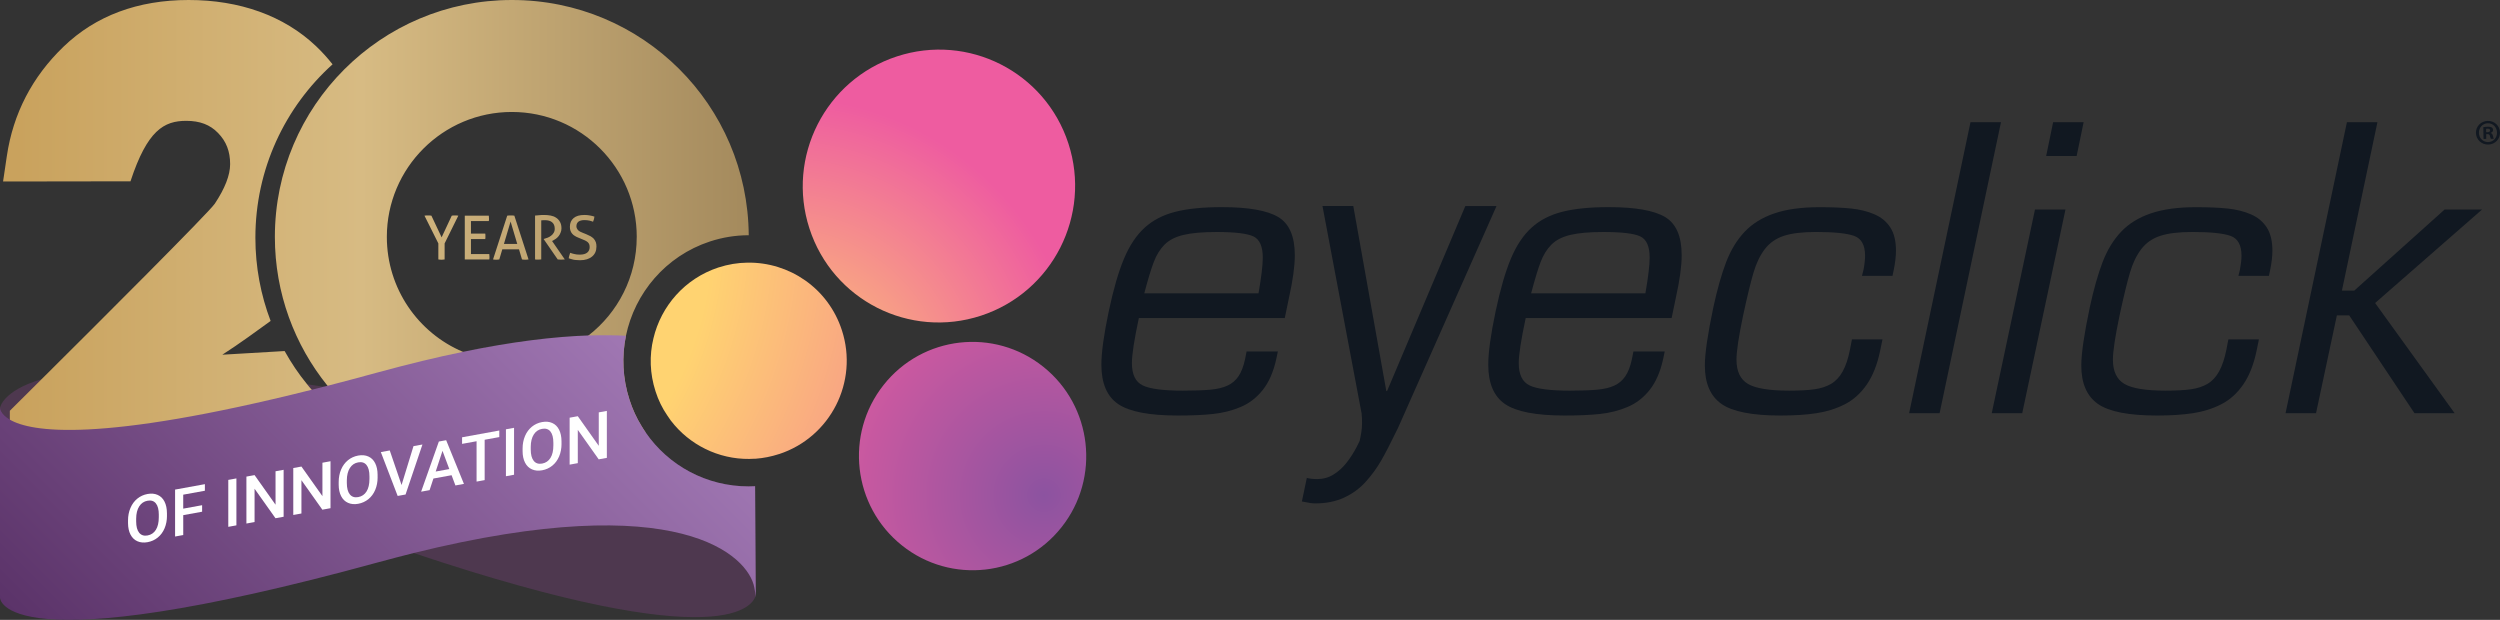 <?xml version="1.0" encoding="UTF-8"?>
<svg id="Layer_1" data-name="Layer 1" xmlns="http://www.w3.org/2000/svg" xmlns:xlink="http://www.w3.org/1999/xlink" viewBox="0 0 1344.81 333.43">
  <rect x="0" y="0" width="1344.81" height="333.43" fill="#333333" stroke="none"/>
  <defs>
    <style>
      .cls-1 {
        fill: #4e384f;
      }

      .cls-2 {
        fill: url(#radial-gradient-3);
      }

      .cls-3 {
        fill: url(#radial-gradient-2);
      }

      .cls-4 {
        fill: url(#linear-gradient-2);
      }

      .cls-5 {
        fill: url(#radial-gradient);
      }

      .cls-6 {
        fill: url(#linear-gradient);
      }

      .cls-7 {
        fill: #111821;
      }

      .cls-8 {
        fill: #fff;
      }
    </style>
    <linearGradient id="linear-gradient" x1="1.66" y1="127.42" x2="402.76" y2="127.42" gradientUnits="userSpaceOnUse">
      <stop offset=".02" stop-color="#c9a25d"/>
      <stop offset=".48" stop-color="#d7bb83"/>
      <stop offset="1" stop-color="#a48a5d"/>
    </linearGradient>
    <linearGradient id="linear-gradient-2" x1="75.19" y1="398.54" x2="314.92" y2="158.81" gradientUnits="userSpaceOnUse">
      <stop offset="0" stop-color="#5b3369"/>
      <stop offset="1" stop-color="#a077b3"/>
    </linearGradient>
    <radialGradient id="radial-gradient" cx="252.54" cy="672.87" fx="252.54" fy="672.87" r=".32" gradientTransform="translate(-42226.83 361522.17) rotate(-13.84) scale(506.21 -506.22)" gradientUnits="userSpaceOnUse">
      <stop offset="0" stop-color="#ffd371"/>
      <stop offset="1" stop-color="#ee5ca0"/>
    </radialGradient>
    <radialGradient id="radial-gradient-2" cx="197.96" cy="124.73" fx="197.96" fy="124.73" r="410.69" gradientUnits="userSpaceOnUse">
      <stop offset=".45" stop-color="#ffd371"/>
      <stop offset="1" stop-color="#ee5ca0"/>
    </radialGradient>
    <radialGradient id="radial-gradient-3" cx="253.36" cy="671.8" fx="253.36" fy="671.8" r=".32" gradientTransform="translate(538359.18 -135786.26) rotate(-124.86) scale(772.64 -772.63)" gradientUnits="userSpaceOnUse">
      <stop offset="0" stop-color="#8c53a0"/>
      <stop offset=".65" stop-color="#ee5ca0"/>
    </radialGradient>
  </defs>
  <g>
    <path class="cls-7" d="M687.38,189.1l-.83,3.96c-1.52,6.96-3.95,12.52-7.27,16.7-3.32,4.17-7.3,7.24-11.94,9.18-4.64,1.95-9.59,3.2-14.85,3.75-5.26.56-11.57.83-18.9.83-15.37,0-26.06-2.05-32.09-6.16-6.02-4.11-9.04-11.17-9.04-21.18,0-6.54,1.31-16.08,3.94-28.6,2.5-11.82,5.23-21.29,8.21-28.39,2.97-7.09,6.68-12.66,11.11-16.7,4.43-4.03,9.93-6.88,16.52-8.56,6.57-1.67,14.91-2.51,25.02-2.51,14.26,0,24.37,1.78,30.32,5.32,5.95,3.55,8.93,10.4,8.93,20.56,0,5.84-1.04,13.43-3.11,22.75l-2.29,11.06h-78.5c-2.5,11.69-3.73,19.76-3.73,24.21,0,6.13,1.93,10.12,5.81,12,3.88,1.88,11.08,2.82,21.6,2.82,6.23,0,11.18-.18,14.85-.52,3.67-.34,6.72-1.08,9.14-2.19,2.42-1.11,4.4-2.79,5.92-5.01,1.52-2.22,2.7-5.28,3.54-9.18l.83-4.17h16.82v.02ZM676.99,157.79c1.52-8.77,2.29-15.17,2.29-19.21,0-5.98-1.66-9.77-4.98-11.38-3.32-1.6-9.96-2.4-19.94-2.4-7.48,0-13.4.52-17.75,1.57-4.36,1.04-7.76,2.79-10.17,5.22-2.42,2.43-4.36,5.56-5.81,9.39-1.46,3.83-3.15,9.43-5.09,16.8h61.47Z"/>
    <path class="cls-7" d="M895.49,189.1l-.83,3.96c-1.52,6.96-3.95,12.52-7.27,16.7-3.32,4.17-7.3,7.24-11.94,9.18-4.64,1.95-9.59,3.2-14.85,3.75-5.26.56-11.57.83-18.9.83-15.37,0-26.06-2.05-32.09-6.16-6.02-4.11-9.04-11.17-9.04-21.18,0-6.54,1.31-16.08,3.94-28.6,2.5-11.82,5.23-21.29,8.21-28.39,2.97-7.09,6.67-12.66,11.11-16.7,4.43-4.03,9.93-6.88,16.52-8.56,6.57-1.67,14.91-2.51,25.02-2.51,14.26,0,24.37,1.78,30.32,5.32,5.95,3.55,8.93,10.4,8.93,20.56,0,5.84-1.04,13.43-3.12,22.75l-2.29,11.06h-78.5c-2.5,11.69-3.74,19.76-3.74,24.21,0,6.13,1.94,10.12,5.81,12,3.88,1.88,11.08,2.82,21.6,2.82,6.23,0,11.18-.18,14.85-.52,3.67-.34,6.72-1.08,9.14-2.19,2.42-1.11,4.39-2.79,5.92-5.01,1.52-2.22,2.7-5.28,3.54-9.18l.83-4.17h16.82v.02ZM885.1,157.79c1.52-8.77,2.29-15.17,2.29-19.21,0-5.98-1.66-9.77-4.98-11.38-3.33-1.6-9.96-2.4-19.94-2.4-7.48,0-13.4.52-17.76,1.57-4.36,1.04-7.76,2.79-10.17,5.22-2.42,2.43-4.37,5.56-5.81,9.39-1.46,3.83-3.15,9.43-5.09,16.8h61.47Z"/>
    <path class="cls-7" d="M1012.62,182.62l-1.25,6.05c-1.52,7.37-3.91,13.43-7.17,18.16-3.26,4.73-7.2,8.28-11.84,10.65-4.64,2.36-9.73,3.96-15.27,4.8s-11.97,1.25-19.31,1.25c-15.23,0-25.83-2.09-31.77-6.26-5.95-4.17-8.93-11.06-8.93-20.66,0-6.4,1.52-16.83,4.57-31.31,2.08-9.6,4.36-17.67,6.85-24.21,2.5-6.54,5.81-12,9.96-16.39,4.15-4.39,9.48-7.68,16-9.91,6.51-2.22,14.61-3.34,24.3-3.34,6.65,0,12.32.24,17.04.73,4.71.49,8.89,1.53,12.56,3.13,3.67,1.6,6.51,3.96,8.52,7.09,2,3.13,3.01,7.27,3.01,12.42,0,3.06-.42,6.61-1.25,10.65l-.62,2.92h-16.41l.83-3.34c.56-2.92.83-5.43.83-7.52,0-5.71-1.98-9.25-5.92-10.65-3.95-1.39-10.77-2.09-20.46-2.09-7.34,0-13.13.7-17.34,2.09-4.22,1.39-7.61,3.75-10.18,7.09-2.56,3.34-4.61,7.58-6.13,12.73s-3.39,12.87-5.61,23.17c-2.35,11.27-3.53,19.13-3.53,23.58,0,6.26,2.04,10.61,6.13,13.04,4.09,2.43,11.45,3.65,22.12,3.65,5.68,0,10.24-.24,13.71-.73,3.46-.49,6.44-1.47,8.93-2.92,2.49-1.47,4.57-3.69,6.23-6.68,1.66-2.99,2.97-6.92,3.94-11.79l1.04-5.43h16.42Z"/>
    <path class="cls-7" d="M1043.36,222.28h-16.4l33.02-156.54h16.4l-33.02,156.54Z"/>
    <path class="cls-7" d="M1087.81,222.28h-16.41l23.27-109.58h16.4l-23.26,109.58ZM1117.08,83.9h-16.4l3.75-18.16h16.4l-3.75,18.16Z"/>
    <path class="cls-7" d="M1215.12,182.62l-1.25,6.05c-1.52,7.37-3.91,13.43-7.17,18.16-3.26,4.73-7.2,8.28-11.84,10.65-4.64,2.36-9.73,3.96-15.27,4.8-5.53.83-11.98,1.25-19.31,1.25-15.23,0-25.83-2.09-31.77-6.26-5.95-4.17-8.93-11.06-8.93-20.66,0-6.4,1.52-16.83,4.57-31.31,2.08-9.6,4.36-17.67,6.85-24.21,2.49-6.54,5.81-12,9.96-16.39,4.15-4.39,9.48-7.68,16-9.91,6.51-2.22,14.6-3.34,24.3-3.34,6.65,0,12.32.24,17.03.73,4.71.49,8.9,1.53,12.56,3.13,3.67,1.6,6.51,3.96,8.52,7.09,2,3.13,3.01,7.27,3.01,12.42,0,3.06-.42,6.61-1.25,10.65l-.62,2.92h-16.41l.83-3.34c.55-2.92.83-5.43.83-7.52,0-5.71-1.98-9.25-5.92-10.65-3.95-1.39-10.77-2.09-20.46-2.09-7.34,0-13.12.7-17.34,2.09-4.22,1.39-7.61,3.75-10.17,7.09-2.56,3.34-4.61,7.58-6.13,12.73-1.52,5.15-3.39,12.87-5.61,23.17-2.35,11.27-3.54,19.13-3.54,23.58,0,6.26,2.04,10.61,6.13,13.04,4.09,2.43,11.46,3.65,22.12,3.65,5.68,0,10.24-.24,13.71-.73,3.46-.49,6.44-1.47,8.92-2.92,2.5-1.47,4.57-3.69,6.23-6.68,1.66-2.99,2.97-6.92,3.95-11.79l1.04-5.43h16.42Z"/>
    <path class="cls-7" d="M1259.77,156.32h6.65l48.6-43.62h20.15l-57.54,50.3,42.78,59.27h-21.6l-35.1-52.6h-6.65l-11.21,52.6h-16.4l33.02-156.54h16.41l-19.1,90.58Z"/>
    <path class="cls-7" d="M788.23,110.85l-42.09,99.5h-.41l-17.77-99.55h-16.57l21.05,111.6h0c.22,1.79.23,3.65.23,5.55,0,3.22-.65,6.31-1.26,9.17-.52,1.09-1.03,2.14-1.53,3.14-1.57,3.04-3.38,5.88-5.43,8.52-2.04,2.63-4.4,4.77-7.06,6.44-2.66,1.67-5.62,2.49-8.9,2.49-2.04,0-3.89-.21-5.52-.62l-2.66,12.67c.54.13.95.21,1.23.21,2.45.56,4.43.83,5.93.83,5.87,0,11.05-1.04,15.54-3.12,4.5-2.08,8.35-4.88,11.56-8.42,3.2-3.53,5.96-7.31,8.29-11.31,2.32-4.02,5.05-9.28,8.19-15.79l1.03-2.08,52.93-119.23h-16.78Z"/>
    <path class="cls-7" d="M1344.81,71.22c.08,3.6-2.66,6.47-6.32,6.55-3.61.08-6.55-2.68-6.63-6.27-.08-3.52,2.75-6.39,6.35-6.47,3.66-.07,6.52,2.69,6.59,6.2ZM1333.47,71.47c.05,2.82,2.19,5.02,5.03,4.95,2.76-.06,4.75-2.34,4.7-5.12-.06-2.82-2.14-5.05-4.95-5-2.81.07-4.84,2.39-4.77,5.16ZM1337.42,74.71l-1.46.03-.13-6.33c.57-.13,1.38-.22,2.42-.24,1.19-.02,1.73.16,2.2.41.35.27.63.76.64,1.38.01.7-.51,1.24-1.27,1.5v.08c.62.22.97.68,1.18,1.52.21.97.33,1.34.5,1.58l-1.58.03c-.2-.23-.32-.8-.53-1.53-.13-.69-.52-.99-1.33-.98h-.68s.04,2.55.04,2.55ZM1337.38,71.11h.69c.81-.03,1.46-.31,1.43-.97,0-.58-.44-.95-1.37-.93-.39.01-.65.06-.81.1l.05,1.8Z"/>
  </g>
  <path class="cls-1" d="M406.54,319.85s0,.16-.1.47v.05c-.99,4.41-14.16,33.98-183.92-22.88-6.23-2.08-12.61-4.25-19.25-6.59-16.08-5.6-30.92-10.17-44.57-13.85-1.4-.36-2.8-.73-4.15-1.09-2.44-.62-4.82-1.19-7.21-1.76-1.35-.31-2.65-.62-3.94-.93-.21-.05-.36-.1-.57-.1-1.87-.47-3.74-.88-5.55-1.25-2.23-.52-4.46-.99-6.59-1.4-1.35-.26-2.65-.52-3.94-.73-2.44-.52-4.88-.93-7.21-1.3-1.35-.21-2.65-.47-3.94-.62-3.01-.47-5.91-.88-8.72-1.19-2.75-.36-5.4-.67-7.94-.83-4.77-.52-9.24-.78-13.54-.88-1.19-.1-2.39-.1-3.53-.1C3.99,263.56,0,309.94,0,309.94v-90.53s1.25-9.18,22.36-15.41c21.17-6.23,62.47-9.44,142.83,2.7,2.85.42,5.81.88,8.82,1.35h.05c.99.21,1.97.36,3.01.52,8.3,1.35,16.97,2.85,26.04,4.51,23.81,4.36,44.88,7.68,63.45,10.12,2.08.31,4.1.57,6.07.78,4.46.57,8.77,1.09,12.92,1.56,1.4.16,2.8.31,4.15.42,2.91.31,5.71.57,8.46.83,1.35.16,2.7.26,3.99.36,4.2.36,8.25.67,12.09.93,2.02.16,4.05.26,5.97.42,9.24.52,17.54.78,24.9.73.67,1.14,1.4,2.28,2.18,3.37,12.3,17.9,32.79,29.05,55.36,29.05,1.19,0,2.33-.05,3.53-.1l.36,58.31Z"/>
  <path class="cls-6" d="M245.66,115.9c.31.05.57.05.88.1l-7.37,14.94v8.61c-.31.05-.57.1-.88.1-.26,0-.57.05-.83.05-.31,0-.57-.05-.88-.05s-.57-.05-.78-.1v-8.61l-7.47-14.94c.26-.05.57-.05.88-.1h1.92c.36.05.67.05.93.1l5.5,11.67,5.45-11.67c.26-.05.57-.05.83-.1h1.82ZM253.34,136.66v-8.04h7.68c.05-.26.05-.47.1-.73v-1.5c-.05-.26-.05-.47-.1-.73h-7.68v-6.74h9.6c.05-.21.05-.47.1-.73v-.73c0-.52-.05-.99-.1-1.45h-12.92v23.55h13.18c.05-.21.05-.47.1-.73v-.73c0-.52-.05-1.04-.1-1.45h-9.86ZM284.31,139.56c-.26.05-.52.1-.88.1-.31,0-.62.05-.93.05s-.57-.05-.88-.05c-.26,0-.57-.05-.83-.1l-1.61-5.45h-8.98l-1.61,5.45c-.26.05-.57.1-.83.1-.31,0-.57.05-.88.05-.26,0-.57-.05-.88-.05s-.57-.05-.78-.1l7.63-23.55c.31-.05.62-.05.93-.1h1.97c.31.05.62.05.93.1l7.63,23.55ZM278.24,131.21l-3.58-12.04-3.58,12.04h7.16ZM297.38,129.44c.52-.26,1.04-.62,1.61-.99.57-.41,1.04-.88,1.5-1.45.42-.52.78-1.14,1.04-1.87.31-.67.47-1.45.47-2.33,0-1.4-.31-2.59-.83-3.48-.52-.93-1.25-1.71-2.08-2.23-.83-.57-1.82-.93-2.91-1.14-1.09-.21-2.18-.31-3.32-.31h-1.35c-.42.05-.83.05-1.25.1-.36,0-.73.05-1.14.1s-.83.1-1.3.1v23.61c.26.05.52.05.83.1h.88c.26,0,.52,0,.83-.05.26,0,.57-.05.78-.05v-21.01c.42,0,.78-.05,1.09-.1h1.04c1.56,0,2.8.36,3.74,1.14.93.78,1.4,1.92,1.4,3.48,0,.88-.21,1.61-.57,2.18-.36.62-.83,1.14-1.4,1.56-.57.42-1.14.78-1.82,1.04-.62.26-1.25.47-1.87.62l-.26.05v.16l7.52,10.89c.62.05,1.19.1,1.76.1.78,0,1.45-.05,2.02-.1l-6.85-9.91.42-.21ZM319.38,128.41c-.52-.52-1.09-.93-1.76-1.35-.67-.36-1.45-.73-2.33-1.09l-1.82-.73c-.47-.16-.88-.36-1.3-.57s-.78-.47-1.09-.73c-.31-.31-.57-.62-.73-.99-.21-.36-.31-.78-.31-1.19,0-1.14.41-1.97,1.14-2.54.73-.52,1.82-.83,3.16-.83.99,0,1.87.1,2.65.26.78.21,1.45.36,2.02.62.42-.93.62-1.82.73-2.75-.73-.26-1.56-.47-2.49-.62-.93-.21-1.92-.26-2.96-.26-2.44,0-4.36.52-5.71,1.66-1.35,1.14-2.02,2.7-2.02,4.67,0,.83.1,1.56.31,2.13.21.62.52,1.14.93,1.61.36.47.83.83,1.35,1.14.52.36,1.09.62,1.71.88l1.87.78c.78.31,1.4.57,1.97.83.57.26.99.57,1.4.88.36.31.62.67.83,1.14.16.42.26.93.26,1.56,0,1.25-.42,2.23-1.3,2.96-.93.73-2.23,1.09-4.05,1.09-1.14,0-2.08-.1-2.85-.31-.83-.16-1.56-.42-2.28-.67-.16.47-.31.99-.47,1.5-.16.47-.26.99-.31,1.45.47.16.88.31,1.35.42.42.16.88.26,1.35.36.47.05.99.16,1.5.16.57.05,1.19.1,1.87.1,2.8,0,4.93-.67,6.49-1.97,1.56-1.3,2.33-3.06,2.33-5.34,0-.93-.1-1.71-.36-2.44-.26-.67-.62-1.3-1.09-1.82ZM402.76,126.54c-7.11,0-14.11,1.14-20.91,3.37-23.76,7.83-40.36,27.7-45.14,50.69-2.28,11.1-1.82,22.93,1.92,34.45,1.61,5.03,3.79,9.81,6.49,14.16.67,1.14,1.4,2.28,2.18,3.37-20.49,14.06-45.24,22.26-71.96,22.26-4.67,0-9.24-.26-13.75-.78-1.3-.1-2.54-.26-3.79-.47-1.56-.16-3.11-.41-4.62-.73-1.4-.21-2.8-.47-4.2-.78-6.95-1.45-13.7-3.48-20.18-6.02-1.09-.42-2.18-.88-3.27-1.3-2.59-1.14-5.19-2.33-7.73-3.63-1.4-.67-2.8-1.4-4.15-2.18-14.01-7.78-26.46-18.11-36.58-30.4-.31-.31-.57-.67-.88-1.04-17.69-21.89-28.33-49.75-28.33-80.11C147.86,57.07,204.93,0,275.34,0s126.95,56.6,127.42,126.54ZM342.52,127.42c0-37.1-30.09-67.19-67.19-67.19s-67.24,30.09-67.24,67.19c0,27.81,16.86,51.67,40.93,61.84,26.82-5.55,49.08-8.2,67.55-8.82,15.77-12.24,25.94-31.44,25.94-53.02ZM243.84,115.9c-.26.05-.57.05-.83.1l-5.45,11.67-5.5-11.67c-.26-.05-.57-.05-.93-.1h-1.92c-.31.05-.62.05-.88.1l7.47,14.94v8.61c.21.05.47.1.78.1s.57.05.88.05c.26,0,.57-.05.83-.05.31,0,.57-.05.88-.1v-8.61l7.37-14.94c-.31-.05-.57-.05-.88-.1h-1.82ZM263.3,138.83v-.73c0-.52-.05-1.04-.1-1.45h-9.86v-8.04h7.68c.05-.26.05-.47.1-.73v-1.5c-.05-.26-.05-.47-.1-.73h-7.68v-6.74h9.6c.05-.21.05-.47.1-.73v-.73c0-.52-.05-.99-.1-1.45h-12.92v23.55h13.18c.05-.21.05-.47.1-.73ZM284.31,139.56c-.26.05-.52.1-.88.1-.31,0-.62.05-.93.05s-.57-.05-.88-.05c-.26,0-.57-.05-.83-.1l-1.61-5.45h-8.98l-1.61,5.45c-.26.05-.57.1-.83.1-.31,0-.57.05-.88.05-.26,0-.57-.05-.88-.05s-.57-.05-.78-.1l7.63-23.55c.31-.05.62-.05.93-.1h1.97c.31.05.62.05.93.1l7.63,23.55ZM278.24,131.21l-3.58-12.04-3.58,12.04h7.16ZM275.34,194.61c15.51,0,29.83-5.29,41.25-14.16-18.47.62-40.73,3.27-67.55,8.82,8.09,3.42,16.97,5.34,26.3,5.34ZM289.55,139.66c.26,0,.52,0,.83-.05.26,0,.57-.05.78-.05v-21.01c.42,0,.78-.05,1.09-.1h1.04c1.56,0,2.8.36,3.74,1.14.93.78,1.4,1.92,1.4,3.48,0,.88-.21,1.61-.57,2.18-.36.62-.83,1.14-1.4,1.56-.57.42-1.14.78-1.82,1.04-.62.26-1.25.47-1.87.62l-.26.05v.16l7.52,10.89c.62.05,1.19.1,1.76.1.78,0,1.45-.05,2.02-.1l-6.85-9.91.42-.21c.52-.26,1.04-.62,1.61-.99.57-.41,1.04-.88,1.5-1.45.42-.52.78-1.14,1.04-1.87.31-.67.47-1.45.47-2.33,0-1.4-.31-2.59-.83-3.48-.52-.93-1.25-1.71-2.08-2.23-.83-.57-1.82-.93-2.91-1.14-1.09-.21-2.18-.31-3.32-.31h-1.35c-.42.05-.83.05-1.25.1-.36,0-.73.05-1.14.1s-.83.1-1.3.1v23.61c.26.05.52.05.83.1h.88ZM320.47,130.22c-.26-.67-.62-1.3-1.09-1.82-.52-.52-1.09-.93-1.76-1.35-.67-.36-1.45-.73-2.33-1.09l-1.82-.73c-.47-.16-.88-.36-1.3-.57s-.78-.47-1.09-.73c-.31-.31-.57-.62-.73-.99-.21-.36-.31-.78-.31-1.19,0-1.14.41-1.97,1.14-2.54.73-.52,1.82-.83,3.16-.83.99,0,1.87.1,2.65.26.78.21,1.45.36,2.02.62.42-.93.62-1.82.73-2.75-.73-.26-1.56-.47-2.49-.62-.93-.21-1.92-.26-2.96-.26-2.44,0-4.36.52-5.71,1.66-1.35,1.14-2.02,2.7-2.02,4.67,0,.83.1,1.56.31,2.13.21.62.52,1.14.93,1.61.36.47.83.83,1.35,1.14.52.36,1.09.62,1.71.88l1.87.78c.78.31,1.4.57,1.97.83.57.26.99.57,1.4.88.36.31.62.67.83,1.14.16.42.26.93.26,1.56,0,1.25-.42,2.23-1.3,2.96-.93.73-2.23,1.09-4.05,1.09-1.14,0-2.08-.1-2.85-.31-.83-.16-1.56-.42-2.28-.67-.16.47-.31.99-.47,1.5-.16.47-.26.99-.31,1.45.47.16.88.31,1.35.42.42.16.88.26,1.35.36.47.05.99.16,1.5.16.57.05,1.19.1,1.87.1,2.8,0,4.93-.67,6.49-1.97,1.56-1.3,2.33-3.06,2.33-5.34,0-.93-.1-1.71-.36-2.44ZM195.85,234.09l-.83,4.72-2.7,14.73H5.29v-32.58s6.8-6.74,17.07-16.97c30.2-29.99,90.07-89.75,93.18-94.42,5.45-8.2,8.25-15.36,8.25-21.27,0-6.9-2.08-12.24-6.49-16.76-4.31-4.46-9.75-6.54-17.12-6.54-11.98,0-20.96,5.08-29.99,32.53h-2.13l-66.41.1,2.02-13.64c3.37-22.88,13.64-42.65,30.51-58.89C51.47,8.46,74.14,0,101.48,0s51.26,8.4,68.59,24.9c3.22,3.06,6.17,6.33,8.82,9.7-25.53,22.98-41.51,56.29-41.51,93.28,0,15.77,2.91,30.87,8.2,44.77-6.95,5.03-16.91,12.35-25.99,18.16l33.52-1.97c3.53,6.33,7.52,12.3,12.09,17.85.78,1.04,1.61,2.02,2.49,2.96,8.09,9.49,17.59,17.74,28.17,24.44ZM246.54,116.01l-7.37,14.94v8.61c-.31.05-.57.1-.88.1-.26,0-.57.05-.83.05-.31,0-.57-.05-.88-.05s-.57-.05-.78-.1v-8.61l-7.47-14.94c.26-.05.57-.05.88-.1h1.92c.36.05.67.05.93.1l5.5,11.67,5.45-11.67c.26-.05.57-.05.83-.1h1.82c.31.05.57.05.88.1ZM263.3,138.11v.73c-.05.26-.05.52-.1.73h-13.18v-23.55h12.92c.05.47.1.93.1,1.45v.73c-.05.26-.05.52-.1.73h-9.6v6.74h7.68c.05.26.05.47.1.73v1.5c-.05.26-.05.47-.1.73h-7.68v8.04h9.86c.05.42.1.93.1,1.45ZM284.31,139.56c-.26.05-.52.1-.88.1-.31,0-.62.05-.93.05s-.57-.05-.88-.05c-.26,0-.57-.05-.83-.1l-1.61-5.45h-8.98l-1.61,5.45c-.26.05-.57.1-.83.1-.31,0-.57.05-.88.05-.26,0-.57-.05-.88-.05s-.57-.05-.78-.1l7.63-23.55c.31-.05.62-.05.93-.1h1.97c.31.05.62.05.93.1l7.63,23.55ZM278.24,131.21l-3.58-12.04-3.58,12.04h7.16ZM303.82,139.56c-.57.05-1.25.1-2.02.1-.57,0-1.14-.05-1.76-.1l-7.52-10.89v-.16l.26-.05c.62-.16,1.25-.36,1.87-.62.67-.26,1.25-.62,1.82-1.04.57-.41,1.04-.93,1.4-1.56.36-.57.57-1.3.57-2.18,0-1.56-.47-2.7-1.4-3.48-.93-.78-2.18-1.14-3.74-1.14h-1.04c-.31.05-.67.1-1.09.1v21.01c-.21,0-.52.05-.78.05-.31.05-.57.05-.83.05h-.88c-.31-.05-.57-.05-.83-.1v-23.61c.47,0,.88-.05,1.3-.1s.78-.1,1.14-.1c.41-.05.83-.05,1.25-.1h1.35c1.14,0,2.23.1,3.32.31,1.09.21,2.08.57,2.91,1.14.83.52,1.56,1.3,2.08,2.23.52.88.83,2.08.83,3.48,0,.88-.16,1.66-.47,2.33-.26.73-.62,1.35-1.04,1.87-.47.57-.93,1.04-1.5,1.45-.57.36-1.09.73-1.61.99l-.42.21,6.85,9.91ZM320.84,132.66c0,2.28-.78,4.05-2.33,5.34-1.56,1.3-3.68,1.97-6.49,1.97-.67,0-1.3-.05-1.87-.1-.52,0-1.04-.1-1.5-.16-.47-.1-.93-.21-1.35-.36-.47-.1-.88-.26-1.35-.42.05-.47.16-.99.31-1.45.16-.52.31-1.04.47-1.5.73.26,1.45.52,2.28.67.78.21,1.71.31,2.85.31,1.82,0,3.11-.36,4.05-1.09.88-.73,1.3-1.71,1.3-2.96,0-.62-.1-1.14-.26-1.56-.21-.47-.47-.83-.83-1.14-.42-.31-.83-.62-1.4-.88-.57-.26-1.19-.52-1.97-.83l-1.87-.78c-.62-.26-1.19-.52-1.71-.88-.52-.31-.99-.67-1.35-1.14-.42-.47-.73-.99-.93-1.61-.21-.57-.31-1.3-.31-2.13,0-1.97.67-3.53,2.02-4.67,1.35-1.14,3.27-1.66,5.71-1.66,1.04,0,2.02.05,2.96.26.93.16,1.76.36,2.49.62-.1.93-.31,1.82-.73,2.75-.57-.26-1.25-.42-2.02-.62-.78-.16-1.66-.26-2.65-.26-1.35,0-2.44.31-3.16.83-.73.57-1.14,1.4-1.14,2.54,0,.42.1.83.31,1.19.16.36.41.67.73.99.31.26.67.52,1.09.73s.83.42,1.3.57l1.82.73c.88.36,1.66.73,2.33,1.09.67.41,1.25.83,1.76,1.35.47.52.83,1.14,1.09,1.82.26.73.36,1.5.36,2.44Z"/>
  <path class="cls-4" d="M406.54,319.85v1.66c0-.1,0-.47-.1-1.14v-.05c-.1-.88-.26-2.23-.67-4.31-3.22-16.86-39.59-54.06-183.25-18.52-6.17,1.56-12.61,3.22-19.25,5.03C0,358.29,0,321.56,0,321.56v-102.15s0,3.22,5.29,6.33c11.41,6.64,47.63,12.71,162.39-16.08,2.08-.47,4.15-1.04,6.33-1.61h.05c.67-.16,1.4-.31,2.13-.52,8.61-2.23,17.64-4.62,27.08-7.21,16.55-4.51,31.75-8.2,45.76-11.05,26.82-5.55,49.08-8.2,67.55-8.82,7.32-.21,14.01-.16,20.13.16-2.28,11.1-1.82,22.93,1.92,34.45,1.61,5.03,3.79,9.81,6.49,14.16.67,1.14,1.4,2.28,2.18,3.37,12.3,17.9,32.79,29.05,55.36,29.05,1.19,0,2.33-.05,3.53-.1l.36,58.31Z"/>
  <path class="cls-5" d="M527.73,169.8c38.47-12.62,59.51-54.07,47-92.58-12.51-38.51-53.84-59.49-92.31-46.86-38.47,12.62-59.51,54.07-47,92.58,12.51,38.51,53.84,59.49,92.31,46.86Z"/>
  <path class="cls-3" d="M419.05,244.26c-4.15,1.35-8.35,2.18-12.5,2.49h-.47c-16.55,1.14-32.58-5.71-43.22-18.05-1.45-1.66-2.75-3.37-3.89-5.19-2.7-3.89-4.82-8.25-6.33-12.97-3.11-9.55-3.37-19.4-1.14-28.53,4.1-17.33,16.86-32.17,34.97-38.13,5.14-1.66,10.38-2.54,15.51-2.59,22.52-.42,43.58,13.75,50.9,36.37,9.03,27.7-6.12,57.54-33.83,66.62Z"/>
  <path class="cls-2" d="M571.05,283.58c21-26.54,16.59-65.18-9.85-86.3-26.44-21.13-64.89-16.74-85.89,9.8-21,26.54-16.59,65.18,9.85,86.3,26.44,21.13,64.89,16.74,85.89-9.8Z"/>
  <g>
    <path class="cls-8" d="M89.82,277.44c0,2.47-.43,4.72-1.29,6.74-.85,2.02-2.07,3.68-3.66,4.97-1.59,1.29-3.42,2.12-5.49,2.5-2.05.37-3.87.21-5.47-.5-1.6-.7-2.83-1.91-3.71-3.59-.87-1.69-1.32-3.74-1.33-6.16v-1.42c0-2.46.43-4.71,1.31-6.75.87-2.04,2.1-3.71,3.69-5,1.59-1.29,3.41-2.12,5.47-2.5s3.88-.22,5.47.49c1.59.7,2.82,1.89,3.68,3.59.87,1.7,1.3,3.78,1.32,6.24v1.4ZM85.43,276.92c0-2.8-.53-4.85-1.59-6.15-1.06-1.3-2.56-1.77-4.5-1.41-1.9.34-3.38,1.35-4.45,3.03-1.07,1.68-1.62,3.88-1.64,6.6v1.46c0,2.77.54,4.81,1.62,6.13s2.58,1.81,4.5,1.46c1.94-.35,3.44-1.37,4.48-3.04,1.05-1.67,1.57-3.93,1.57-6.77v-1.32Z"/>
    <path class="cls-8" d="M108.73,275.26l-10.16,1.85v10.7l-4.39.8v-25.25l16.03-2.92v3.54l-11.65,2.12v7.51l10.16-1.85v3.51Z"/>
    <path class="cls-8" d="M127.17,282.6l-4.37.8v-25.25l4.37-.8v25.25Z"/>
    <path class="cls-8" d="M152.58,277.97l-4.39.8-11.25-15.86v17.91l-4.39.8v-25.25l4.39-.8,11.28,15.92v-17.98l4.35-.79v25.25Z"/>
    <path class="cls-8" d="M177.79,273.37l-4.39.8-11.25-15.86v17.91l-4.39.8v-25.25l4.39-.8,11.29,15.92v-17.98l4.35-.8v25.25Z"/>
    <path class="cls-8" d="M203.13,256.79c0,2.47-.43,4.72-1.29,6.74-.85,2.02-2.07,3.68-3.66,4.97-1.59,1.29-3.42,2.12-5.49,2.5-2.05.37-3.87.21-5.47-.51-1.6-.7-2.84-1.91-3.71-3.59-.87-1.69-1.31-3.74-1.32-6.16v-1.43c0-2.45.43-4.71,1.3-6.75.87-2.05,2.11-3.71,3.69-5,1.59-1.29,3.41-2.12,5.47-2.5,2.06-.37,3.88-.22,5.47.49,1.59.7,2.82,1.89,3.68,3.59.87,1.7,1.31,3.78,1.32,6.24v1.4ZM198.74,256.28c0-2.8-.53-4.85-1.59-6.15-1.06-1.3-2.56-1.77-4.49-1.41-1.9.34-3.38,1.35-4.45,3.03-1.07,1.68-1.62,3.88-1.64,6.6v1.46c0,2.77.54,4.81,1.62,6.14,1.08,1.32,2.58,1.8,4.5,1.45,1.94-.35,3.44-1.37,4.48-3.03,1.05-1.67,1.57-3.93,1.57-6.77v-1.32Z"/>
    <path class="cls-8" d="M216.01,260.91l6.41-20.92,4.82-.88-9.08,26.9-4.25.77-9.05-23.59,4.8-.88,6.35,18.59Z"/>
    <path class="cls-8" d="M242.92,255.63l-9.78,1.78-2.05,6.25-4.56.83,9.54-26.98,3.93-.71,9.56,23.5-4.58.84-2.06-5.5ZM234.37,253.65l7.32-1.33-3.66-9.81-3.66,11.14Z"/>
    <path class="cls-8" d="M268.58,235.12l-7.87,1.43v21.71l-4.35.8v-21.71l-7.8,1.42v-3.54l20.02-3.65v3.54Z"/>
    <path class="cls-8" d="M276.52,255.38l-4.37.8v-25.25l4.37-.8v25.25Z"/>
    <path class="cls-8" d="M302.06,238.77c0,2.47-.43,4.72-1.29,6.74-.85,2.02-2.07,3.68-3.66,4.97-1.59,1.3-3.42,2.12-5.49,2.5-2.05.37-3.87.21-5.47-.51-1.6-.7-2.84-1.91-3.71-3.59-.87-1.69-1.31-3.74-1.32-6.16v-1.43c0-2.45.43-4.71,1.3-6.75.87-2.05,2.11-3.71,3.69-5,1.59-1.29,3.41-2.12,5.47-2.5,2.06-.37,3.88-.22,5.47.49,1.59.7,2.82,1.89,3.68,3.59.87,1.7,1.31,3.78,1.32,6.24v1.4ZM297.67,238.25c0-2.8-.53-4.85-1.59-6.15-1.06-1.3-2.56-1.77-4.49-1.41-1.9.34-3.38,1.35-4.45,3.03-1.07,1.68-1.62,3.88-1.64,6.6v1.46c0,2.77.54,4.81,1.62,6.14,1.08,1.32,2.58,1.8,4.5,1.45,1.94-.35,3.44-1.37,4.48-3.03,1.05-1.67,1.57-3.93,1.57-6.77v-1.32Z"/>
    <path class="cls-8" d="M326.45,246.29l-4.39.8-11.25-15.86v17.91l-4.39.8v-25.25l4.39-.8,11.28,15.93v-17.99l4.35-.79v25.25Z"/>
  </g>
</svg>